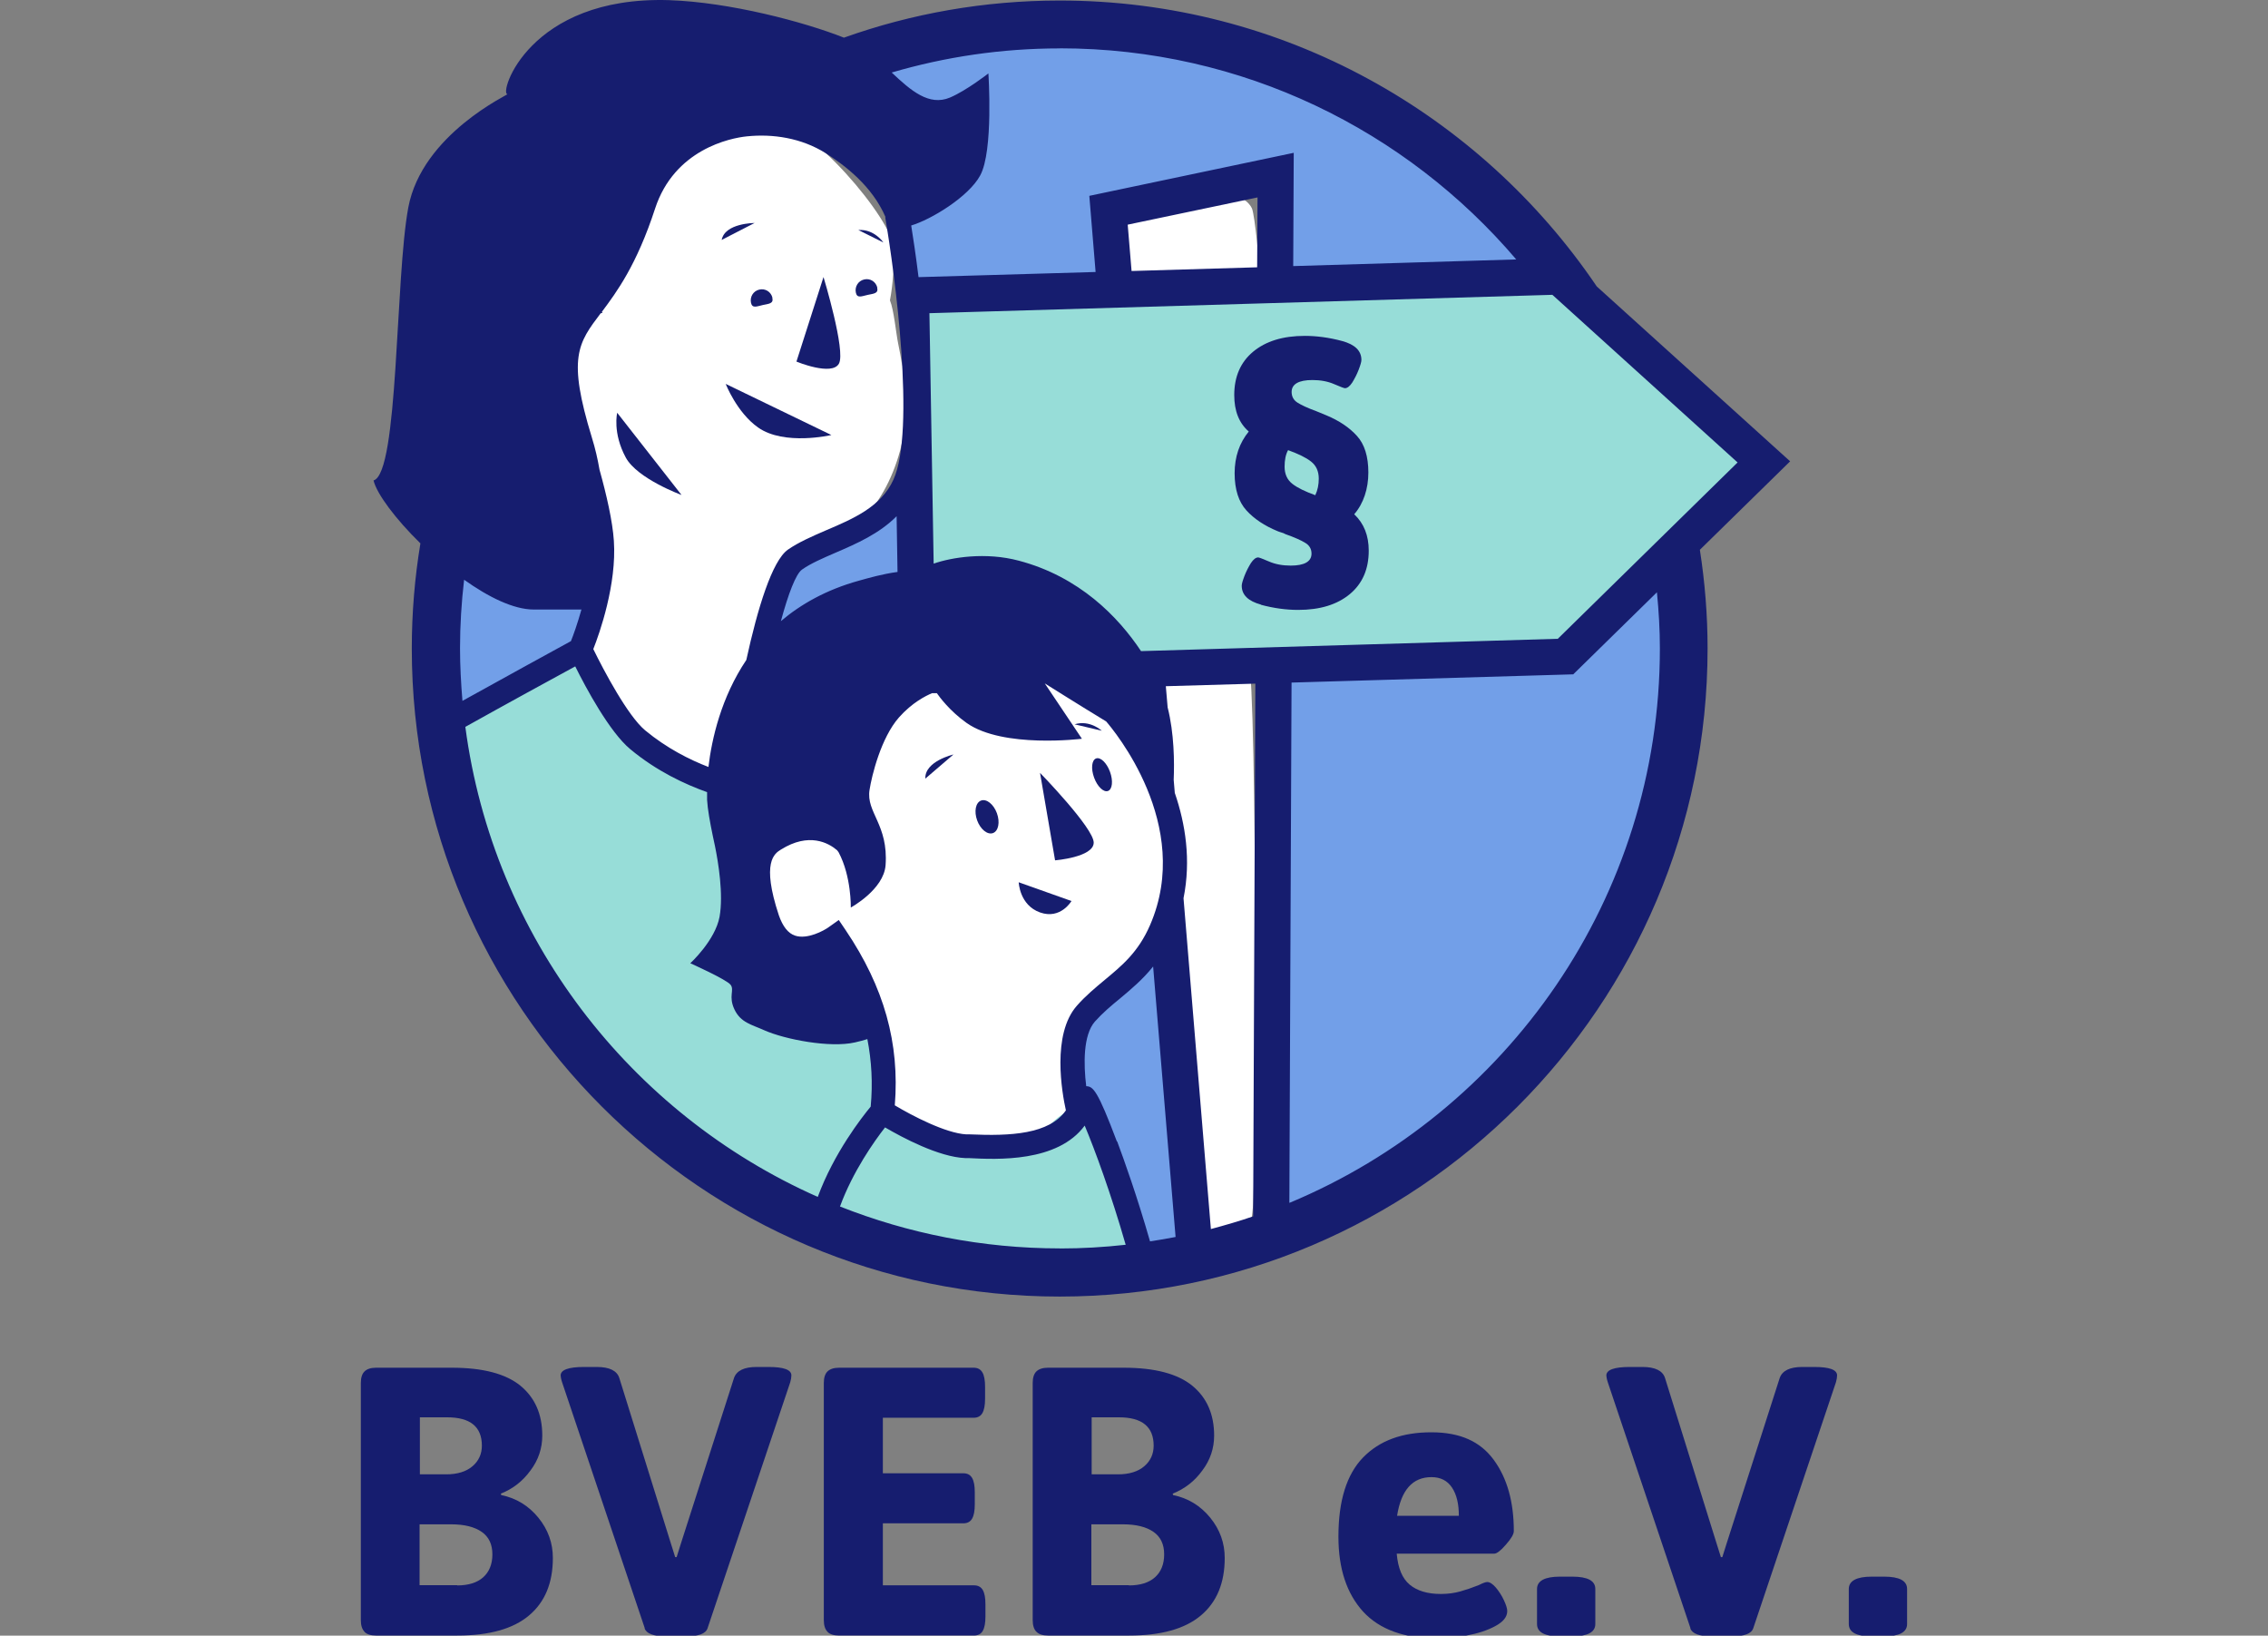 <?xml version="1.0" encoding="UTF-8"?>
<svg xmlns="http://www.w3.org/2000/svg" id="Ebene_2" data-name="Ebene 2" viewBox="0 0 300 216.31">
  <rect x="0" y="0" width="300" height="216.31" fill="#808080" stroke="none"/>
  <defs>
    <style>
      .cls-1 {
        fill: #161d6f;
      }

      .cls-1, .cls-2, .cls-3, .cls-4 {
        stroke-width: 0px;
      }

      .cls-2 {
        fill: #729fe8;
      }

      .cls-3 {
        fill: #97ddd8;
      }

      .cls-4 {
        fill: #fff;
      }
    </style>
  </defs>
  <g id="Ebene_1-2" data-name="Ebene 1-2">
    <g>
      <g>
        <path class="cls-4" d="M184.19,15.58c4.16,2.72,8.05,5.79,11.65,9.19-3.6-3.4-7.49-6.47-11.65-9.19Z"></path>
        <path class="cls-4" d="M113.45,6.39c.66-.22,1.29-.41,1.95-.63-.66.19-1.29.41-1.95.63Z"></path>
        <path class="cls-4" d="M61.65,56.97c.34-.97.73-1.95,1.09-2.89-.39.95-.75,1.92-1.09,2.89Z"></path>
        <path class="cls-4" d="M179.94,12.98c1.24.71,2.46,1.43,3.65,2.21-1.19-.78-2.41-1.51-3.65-2.21Z"></path>
        <path class="cls-4" d="M170.6,8.41c3.02,1.24,5.93,2.65,8.75,4.23-2.82-1.58-5.74-2.99-8.75-4.23Z"></path>
        <path class="cls-4" d="M57.05,89.61c-.02-.41-.05-.83-.07-1.24,0,.41.05.83.07,1.24Z"></path>
        <path class="cls-4" d="M221.55,88.49c0,.41-.05.83-.07,1.24.02-.41.05-.83.07-1.24Z"></path>
        <path class="cls-4" d="M57.13,78.69c.07-1.02.15-2.02.27-3.02-.1,1-.19,2.02-.27,3.02Z"></path>
        <path class="cls-4" d="M63.18,52.99c.54-1.26,1.07-2.5,1.65-3.75-.58,1.24-1.14,2.48-1.65,3.75Z"></path>
        <path class="cls-4" d="M104.82,9.8c1.53-.71,3.11-1.39,4.69-1.99-1.61.61-3.16,1.29-4.69,1.99Z"></path>
        <path class="cls-4" d="M221.47,79.52c.02.49.05.95.07,1.43,0-.49-.05-.95-.07-1.43Z"></path>
        <path class="cls-4" d="M69.5,40.8c.61-.97,1.26-1.97,1.92-2.92-.66.95-1.29,1.92-1.92,2.92Z"></path>
        <path class="cls-4" d="M221.28,92.36c-.05.46-.1.92-.15,1.36.05-.46.1-.92.15-1.36Z"></path>
        <path class="cls-4" d="M110.12,7.56c.68-.27,1.39-.51,2.09-.75-.71.24-1.39.49-2.09.75Z"></path>
        <path class="cls-4" d="M196.04,24.95c4.86,4.64,9.19,9.87,12.82,15.59-3.62-5.71-7.93-10.94-12.82-15.59Z"></path>
        <path class="cls-4" d="M59.19,65.27c.22-.88.44-1.75.68-2.6-.24.88-.46,1.73-.68,2.6Z"></path>
        <path class="cls-4" d="M145.7,2.5c1.17.1,2.33.19,3.5.34-1.17-.15-2.33-.24-3.5-.34Z"></path>
        <path class="cls-4" d="M121.91,4.08c.51-.1,1-.22,1.51-.32-.51.1-1.02.19-1.51.32Z"></path>
        <path class="cls-4" d="M125.85,3.35c.36-.07.75-.12,1.12-.19-.36.05-.75.12-1.12.19Z"></path>
        <path class="cls-4" d="M60.31,61.06c.27-.9.56-1.8.85-2.68-.29.88-.58,1.78-.85,2.68Z"></path>
        <path class="cls-4" d="M134.36,2.4c.36,0,.73-.05,1.12-.07-.36,0-.75.05-1.12.07Z"></path>
        <path class="cls-4" d="M130.5,2.69c.36-.05.71-.07,1.07-.1-.36.02-.71.07-1.07.1Z"></path>
        <path class="cls-4" d="M139.28,2.23c1.65,0,3.31.07,4.96.17-1.63-.1-3.28-.17-4.96-.17Z"></path>
        <path class="cls-4" d="M161.09,5.17c1.29.34,2.55.73,3.79,1.14-1.24-.41-2.5-.78-3.79-1.14Z"></path>
        <path class="cls-4" d="M58.27,69.57c.17-.88.34-1.75.54-2.63-.19.88-.36,1.75-.54,2.63Z"></path>
        <path class="cls-4" d="M117.61,5.13c.75-.19,1.48-.39,2.24-.58-.75.17-1.51.36-2.24.58Z"></path>
        <path class="cls-4" d="M57.59,74c.12-.92.24-1.82.39-2.72-.15.9-.27,1.82-.39,2.72Z"></path>
        <path class="cls-4" d="M150.73,3.06c1.29.17,2.55.39,3.82.63-1.26-.24-2.53-.44-3.82-.63Z"></path>
        <path class="cls-4" d="M155.52,3.84c1.58.32,3.16.68,4.72,1.09-1.56-.41-3.14-.78-4.72-1.09Z"></path>
        <path class="cls-4" d="M166.1,6.73c1.19.41,2.41.85,3.57,1.34-1.17-.46-2.36-.9-3.57-1.34Z"></path>
        <path class="cls-4" d="M210.46,126.04c-.36.63-.75,1.29-1.14,1.92.39-.63.75-1.26,1.14-1.92Z"></path>
        <path class="cls-4" d="M203.65,135.99c-.58.73-1.19,1.46-1.8,2.16.61-.71,1.22-1.43,1.8-2.16Z"></path>
        <path class="cls-4" d="M213.74,119.84c-.27.58-.56,1.17-.85,1.73.29-.58.58-1.14.85-1.73Z"></path>
        <path class="cls-4" d="M208.88,128.64c-1.51,2.38-3.14,4.69-4.89,6.91,1.75-2.21,3.38-4.52,4.89-6.91Z"></path>
        <path class="cls-4" d="M212.16,123c-.32.61-.66,1.22-1,1.82.34-.61.66-1.22,1-1.82Z"></path>
        <path class="cls-4" d="M80.28,27.13c.83-.85,1.68-1.68,2.53-2.48-.85.8-1.7,1.63-2.53,2.48Z"></path>
        <path class="cls-4" d="M77.41,30.25c.73-.83,1.46-1.63,2.21-2.43-.75.8-1.51,1.61-2.21,2.43Z"></path>
        <path class="cls-4" d="M115,78.28c-5.01,1.48-10.34,3.21-14.86,6.03,1.12-1.48,2.02-3.33,2.48-5.62.44-2.12,2.36-3.06,2.75-5.28,6.4-1.31,11.48-5.79,13.69-13.81.17-.66.32-1.34.44-1.99.39,1.99.97,3.92,1.53,5.86.34,1.14.75,2.33.85,3.53.1,1.17-.15,2.36-.27,3.5-.07.66.12,1.31.49,1.92-.36,1.29-.07,2.75.71,3.79-2.63.56-5.23,1.31-7.78,2.07h-.02ZM201.61,138.44c-9.63,11.11-22.18,19.65-36.45,24.37.05-.15.12-.27.15-.44.22-.88.34-1.75.41-2.63.44-3.62.58-68.24-.56-72.59,7.59-.24,40.83-2.14,43.75-4.28,3.19-2.33,6.18-4.91,9.1-7.54.95-.85,13.74-13.98,13.86-12.43-1.17-13.5-16.12-11.53-23.01-22.4-.61-.51-1.24-1.02-1.87-1.46-4.23-3.02-8.83-.71-13.4-.17-5.23.61-10.51.9-15.76,1.02-4.18.1-8.37.05-12.55,0,.83-.73,1.39-1.78,1.39-2.97,0-1.34-.68-8.49-1.07-9.36-.34-.8-1.53-1.63-2.38-1.82-1.07-.24-12.52,1.56-13.47,1.61-2.16.1-3.45,10.77-2.63,11.5.22.19.44.36.68.51-.34,0-.71-.02-1.05-.02-5.45-.17-10.89-.44-16.34-.27-3.75.1-7.95-.56-9.97,3.45-.92,1.82-1,3.92-1.09,5.91-.15-1-.34-1.99-.54-2.97-.29-1.39-.56-4.43-1.09-5.74.41-2.19.54-4.47.51-6.83-.07-3.75-11.31-17.05-16.56-17.19-2.33-.63-4.79-.75-7.08-.27-2.8,1.82-5.5,3.79-8.05,5.91-.63,1.17-1.17,2.5-1.48,4.06-.27,1.22-.46,2.46-.66,3.67-2.99,1.56-5.59,4.33-7.22,8.58-.9,2.33-1.39,4.74-1.63,7.17-1.58,5.81-3.11,11.31-.1,17.73.1.24.24.44.34.66,0,2.65-.17,5.28-.73,7.88-.97,4.72.19,8.71,2.55,11.72-1.29,1.65-1.9,3.55-1.95,5.47-3.04.54-11.26,4.16-12.11,4.43-2.38.78-4.38,2.26-5.74,4.21,5.96,39.64,40.15,70.06,81.47,70.06,3.19,0,6.35-.19,9.44-.56,1.36-2.68-5.54-32.3-2.41-36.62h.1c1.36-.32,2.7-1.09,3.65-2.12,1.02-1.12,1.61-2.31,2.16-3.7.61-1.56.9-3.19,1.48-4.77,0,0,0-.02.02-.05.17.44.41.83.71,1.14-.07.17-.12.36-.15.56-.05.36-.07.71-.1,1.07h-.02v.17c-.66,6.52,3.28,28.19,3.31,28.99.1,2.46.58,4.99.39,7.47-.07.56-.15,1.14-.24,1.7-.39,1.9.49,3.4,1.75,4.23-3.48.88-7.03,1.53-10.65,1.95,21.06-2.41,39.71-12.77,52.87-27.99l.02-.02Z"></path>
        <path class="cls-4" d="M57,80.1c-.07,1.48-.12,2.99-.12,4.5v.02-.02c0-1.51.05-3.02.12-4.5Z"></path>
        <path class="cls-4" d="M72.03,37.03c.63-.88,1.26-1.75,1.92-2.6-.66.85-1.29,1.73-1.92,2.6Z"></path>
        <path class="cls-4" d="M74.64,33.56c.66-.83,1.34-1.65,2.04-2.48-.71.8-1.36,1.63-2.04,2.48Z"></path>
        <path class="cls-4" d="M57.37,93.5c-.05-.44-.1-.9-.12-1.34.05.44.07.9.12,1.34Z"></path>
        <path class="cls-4" d="M94.55,15.44c2.36-1.53,4.79-2.94,7.32-4.21-2.5,1.29-4.96,2.7-7.32,4.21Z"></path>
        <path class="cls-4" d="M64.91,49.12c1.26-2.63,2.65-5.18,4.18-7.66-1.53,2.48-2.92,5.01-4.18,7.66Z"></path>
        <path class="cls-4" d="M220.04,100.87c-.05.19-.07.36-.12.56.05-.19.07-.36.12-.56Z"></path>
        <path class="cls-4" d="M219.14,104.81c-.12.46-.24.9-.36,1.34.12-.44.24-.9.36-1.34Z"></path>
        <path class="cls-4" d="M102.16,11.06c.8-.41,1.61-.8,2.43-1.19-.83.39-1.63.78-2.43,1.19Z"></path>
        <path class="cls-4" d="M220.82,96.3c-.05.41-.12.83-.17,1.24.07-.41.12-.83.17-1.24Z"></path>
        <path class="cls-4" d="M83.32,24.17c1.05-.95,2.09-1.9,3.16-2.8-1.09.9-2.14,1.85-3.16,2.8Z"></path>
        <path class="cls-4" d="M218.14,108.38c-.15.51-.32,1-.46,1.48.17-.49.32-1,.46-1.48Z"></path>
        <path class="cls-4" d="M215.61,115.58c-.32.78-.63,1.53-.97,2.29.34-.75.66-1.53.97-2.29Z"></path>
        <path class="cls-4" d="M217,111.91c-.17.49-.34,1-.54,1.48.19-.49.36-1,.54-1.48Z"></path>
        <path class="cls-4" d="M73.95,34.43c.22-.29.46-.58.68-.88-.22.29-.46.58-.68.88Z"></path>
        <path class="cls-4" d="M61.16,58.38c.17-.46.32-.95.49-1.41-.17.46-.32.95-.49,1.41Z"></path>
        <path class="cls-4" d="M71.43,37.88c.19-.29.41-.56.61-.85-.19.29-.41.56-.61.85Z"></path>
        <path class="cls-4" d="M82.81,24.65c.17-.17.34-.32.51-.49-.17.17-.34.32-.51.49Z"></path>
        <path class="cls-4" d="M62.74,54.08c.15-.36.27-.73.44-1.09-.15.36-.29.73-.44,1.09Z"></path>
        <path class="cls-4" d="M76.68,31.07c.24-.27.46-.56.71-.83-.24.27-.49.56-.71.83Z"></path>
        <path class="cls-4" d="M69.09,41.46c.15-.22.29-.44.41-.66-.15.22-.29.44-.41.66Z"></path>
        <path class="cls-4" d="M79.62,27.82c.22-.24.44-.46.68-.71-.22.24-.44.46-.68.71Z"></path>
        <path class="cls-4" d="M64.86,49.24s.05-.1.07-.15c0,.05-.05.1-.07.15Z"></path>
        <path class="cls-4" d="M57.25,92.16c-.07-.85-.15-1.7-.19-2.55.05.85.12,1.7.19,2.55Z"></path>
        <path class="cls-4" d="M56.98,88.39c-.05-1.24-.1-2.48-.1-3.75,0,1.24.05,2.5.1,3.75Z"></path>
        <path class="cls-4" d="M57,80.1c.02-.49.07-.95.1-1.43-.02.49-.07.95-.1,1.43Z"></path>
        <path class="cls-4" d="M57.81,96.93h0c-.17-1.14-.32-2.29-.44-3.43.12,1.14.27,2.29.44,3.43Z"></path>
        <path class="cls-4" d="M57.37,75.65c.05-.56.15-1.12.22-1.65-.07.56-.15,1.09-.22,1.65Z"></path>
        <path class="cls-4" d="M59.87,62.64c.15-.54.29-1.05.44-1.58-.15.54-.29,1.05-.44,1.58Z"></path>
        <path class="cls-4" d="M58.8,66.95c.12-.56.24-1.12.39-1.68-.15.56-.27,1.12-.39,1.68Z"></path>
        <path class="cls-4" d="M57.98,71.27c.1-.58.19-1.14.32-1.7-.1.56-.22,1.14-.32,1.7Z"></path>
        <path class="cls-4" d="M209.31,127.94c-.15.22-.29.46-.44.68.15-.22.29-.46.44-.68Z"></path>
        <path class="cls-4" d="M211.16,124.82c-.22.41-.46.8-.71,1.22.24-.41.46-.8.71-1.22Z"></path>
        <path class="cls-4" d="M212.89,121.59c-.24.49-.49.95-.73,1.43.24-.46.49-.95.73-1.43Z"></path>
        <path class="cls-4" d="M203.99,135.55c-.12.15-.24.29-.34.44.12-.15.24-.29.34-.44Z"></path>
        <path class="cls-4" d="M221.64,84.65c0,1.29-.05,2.55-.1,3.84.05-1.26.1-2.55.1-3.84Z"></path>
        <path class="cls-4" d="M201.85,138.15s-.17.19-.24.29c.07-.1.17-.19.24-.29Z"></path>
        <path class="cls-4" d="M221.55,80.95c.05,1.19.1,2.41.1,3.62,0-1.22-.05-2.43-.1-3.62Z"></path>
        <path class="cls-4" d="M221.33,77.48c.05.68.12,1.36.15,2.07-.05-.68-.1-1.39-.15-2.07Z"></path>
        <path class="cls-4" d="M221.13,93.74c-.1.85-.19,1.7-.32,2.55.12-.85.24-1.7.32-2.55Z"></path>
        <path class="cls-4" d="M219.92,101.43c-.24,1.14-.51,2.26-.78,3.38.29-1.12.54-2.24.78-3.38Z"></path>
        <path class="cls-4" d="M220.62,97.54c-.17,1.12-.36,2.21-.58,3.33.22-1.09.41-2.21.58-3.33Z"></path>
        <path class="cls-4" d="M221.47,89.73c-.05.88-.12,1.75-.19,2.63.07-.88.15-1.75.19-2.63Z"></path>
        <path class="cls-4" d="M216.46,113.42c-.27.73-.56,1.46-.85,2.19.29-.73.58-1.46.85-2.19Z"></path>
        <path class="cls-4" d="M214.64,117.89c-.29.66-.58,1.31-.88,1.97.32-.66.61-1.31.88-1.97Z"></path>
        <path class="cls-4" d="M217.68,109.89c-.22.68-.46,1.36-.68,2.04.24-.68.46-1.36.68-2.04Z"></path>
        <path class="cls-4" d="M218.77,106.17c-.19.75-.41,1.48-.63,2.21.22-.73.44-1.48.63-2.21Z"></path>
        <path class="cls-4" d="M119.84,4.57c.68-.17,1.36-.32,2.07-.49-.68.15-1.39.32-2.07.49Z"></path>
        <path class="cls-4" d="M169.67,8.04c.32.12.61.24.92.36-.32-.12-.61-.24-.92-.36Z"></path>
        <path class="cls-4" d="M160.24,4.93c.29.07.56.17.85.24-.29-.07-.56-.17-.85-.24Z"></path>
        <path class="cls-4" d="M164.88,6.32c.41.12.8.27,1.22.41-.41-.15-.8-.27-1.22-.41Z"></path>
        <path class="cls-4" d="M154.55,3.67c.32.05.66.1.97.17-.32-.07-.63-.12-.97-.17Z"></path>
        <path class="cls-4" d="M149.2,2.86c.51.07,1.02.12,1.56.19-.51-.07-1.02-.15-1.56-.19Z"></path>
        <path class="cls-4" d="M179.35,12.64c.19.12.39.22.58.34-.19-.12-.39-.22-.58-.34Z"></path>
        <path class="cls-4" d="M195.84,24.75s.12.12.19.19c-.07-.07-.12-.12-.19-.19Z"></path>
        <path class="cls-4" d="M183.61,15.19c.19.12.39.24.58.36-.19-.12-.39-.24-.58-.36Z"></path>
        <path class="cls-4" d="M144.21,2.4c.49.02,1,.07,1.48.12-.49-.05-.97-.07-1.48-.12Z"></path>
        <path class="cls-4" d="M135.48,2.33c1.26-.05,2.5-.1,3.79-.1-1.26,0-2.53.05-3.79.1Z"></path>
        <path class="cls-4" d="M112.21,6.8c.41-.15.85-.29,1.26-.44-.41.15-.85.29-1.26.44Z"></path>
        <path class="cls-4" d="M104.6,9.89s.15-.07.22-.1c-.07.02-.15.07-.22.1Z"></path>
        <path class="cls-4" d="M101.87,11.23s.19-.1.32-.15c-.1.05-.19.1-.32.15Z"></path>
        <path class="cls-4" d="M109.53,7.8l.58-.22-.58.22Z"></path>
        <path class="cls-4" d="M126.97,3.16c1.17-.17,2.33-.32,3.53-.44-1.19.12-2.36.27-3.53.44Z"></path>
        <path class="cls-4" d="M115.39,5.76c.73-.22,1.46-.41,2.19-.63-.73.19-1.46.41-2.19.63Z"></path>
        <path class="cls-4" d="M131.57,2.6c.92-.1,1.87-.15,2.8-.22-.95.05-1.87.12-2.8.22Z"></path>
        <path class="cls-4" d="M123.42,3.76c.8-.15,1.63-.29,2.43-.44-.83.15-1.63.27-2.43.44Z"></path>
      </g>
      <path class="cls-3" d="M143.09,146.37s-2.04,0-4.45,2.65-3.55,1.87-12.09,1.78c-8.54-.1-10.6-4.11-10.92-12.48-.1-2.26-1.09-5.79-2.5-9.73-4.77-.68-13.55-6.49-13.76-8.2,0-.05,2.29-4.86,2.29-5.37,0-.05,1.24-6.83,1.26-6.86.22-.54-.44-4.01-.44-4.01,0,0-14.23-2.94-18.12-5.64-3.89-2.7-7.37-11.6-7.37-11.6l-18.65,10.29s2.19,3.36,6.69,16.78c4.5,13.42,18.97,29.4,18.97,29.4,0,0,22.5,19.75,31.25,20.43,8.75.68,35.36,3.23,35.36,3.23l-7.47-20.7-.05.02Z"></path>
      <polygon class="cls-3" points="206.91 85.38 121.18 87.91 120.33 37.64 206.06 35.11 233.17 59.63 206.91 85.38"></polygon>
      <path class="cls-2" d="M78.79,82.41c-2.33-3.02-3.33-34.19-3.33-36.82-.12-.22,7.13-15.35,10.12-16.9.17-1.22,1.48-6.57,2.14-7.73-18.09,15.1-29.62,37.84-29.62,63.25,0,4.18.32,8.29.92,12.33,1.34-1.95,18.48-12.45,19.77-14.13Z"></path>
      <path class="cls-2" d="M123.61,77.79c-.78-1.05-2.89-16.63-3.28-18.6-.12.68-.24,1.34-.44,1.99-2.21,8.03-8.78,11.26-15.18,12.57-.39,2.21-2.63,10.63-3.75,12.14,4.52-2.82,20.01-7.54,22.64-8.07v-.02Z"></path>
      <path class="cls-2" d="M210.09,82.48c-2.92,2.14-5.67,4.23-9.48,3.02-.44-.15-26.68,1.02-34.27,1.26,1.14,4.35.34,74.34.15,75.22-.05.15-.1.29-.15.44,32.83-10.85,56.52-41.73,56.52-78.19,0-4.01-.29-7.98-.85-11.84-.92.85-8.71,7.78-11.89,10.12l-.02-.02Z"></path>
      <path class="cls-2" d="M140.47,1.82c-16.49,0-31.83,4.86-44.72,13.21,2.29-.46,4.74-.36,7.08.27,20.74,1.02,16.88,28.36,17.17,29.74.19.97.39,1.97.54,2.97.07-2.02.17-4.09,1.09-5.91,2.02-4.01,6.23-3.33,9.97-3.45,5.45-.15,10.89.1,16.34.27.34,0,.71.02,1.05.02-.24-.15-.46-.32-.68-.51-.8-.73-1.34-5.96-1.34-7.54,0-2.24,19.16-6.4,20.23-6.15.83.19.12,13.98-.73,14.71,4.18.07,37.48-3.82,41.71-.8.63.46,1.26.95,1.87,1.46C195.45,17.12,169.75,1.82,140.47,1.82Z"></path>
      <path class="cls-2" d="M160.58,164.1c-1.26-.83-2.14-2.31-1.75-4.23.12-.56-4.11-31.61-3.45-38.16v-.17h.02c.05-.34-.27-2.33-.44-2.77,0,0,0,.02-.02.05-.58,1.56-.88,3.21-1.48,4.77-.56,1.41-1.14,2.58-2.16,3.7-.95,1.02-8.8,3.57-9.05,15.25-.02,1.41.71,2.43.27,3.45.51.27,3.19,3.89,4.04,5.98.66,1.61,4.74,11.38,3.38,14.06,3.62-.41,7.2-1.07,10.68-1.95l-.02.02Z"></path>
      <g>
        <path class="cls-1" d="M166.8,79.96c-1.7-.46-2.55-1.29-2.55-2.5,0-.24.12-.66.36-1.29.24-.63.54-1.19.85-1.7.34-.51.66-.75.97-.75.1,0,.58.17,1.43.54s1.82.54,2.87.54c1.82,0,2.75-.54,2.75-1.58,0-.61-.27-1.09-.8-1.41-.54-.34-1.41-.73-2.65-1.17-.17-.1-.34-.17-.54-.22s-.34-.12-.49-.17c-1.73-.71-3.11-1.63-4.13-2.75-1.02-1.12-1.56-2.75-1.56-4.91s.63-4.01,1.87-5.52c-1.29-1.12-1.92-2.72-1.92-4.82,0-2.43.83-4.35,2.5-5.74,1.68-1.39,3.94-2.09,6.83-2.09,1.58,0,3.23.22,4.94.68,1.7.46,2.55,1.29,2.55,2.5,0,.24-.12.66-.36,1.29-.24.63-.54,1.19-.85,1.7-.34.51-.66.75-.97.75-.1,0-.58-.17-1.43-.54s-1.82-.54-2.87-.54c-1.82,0-2.75.54-2.75,1.58,0,.61.27,1.09.78,1.41.54.34,1.34.71,2.46,1.12l1.36.56c1.7.71,3.04,1.61,4.04,2.72,1,1.09,1.51,2.72,1.51,4.84s-.63,4.09-1.87,5.52c1.29,1.22,1.92,2.82,1.92,4.82,0,2.43-.83,4.35-2.5,5.74-1.68,1.39-3.94,2.09-6.83,2.09-1.58,0-3.23-.22-4.94-.68l.02-.02ZM174.44,63.3c0-.97-.34-1.73-1.02-2.26-.68-.54-1.7-1.02-3.04-1.51-.32.58-.46,1.31-.46,2.19,0,.97.34,1.73,1.02,2.26.68.54,1.7,1.02,3.04,1.51.32-.68.46-1.41.46-2.19Z"></path>
        <g>
          <path class="cls-1" d="M48.22,215.8c-.32-.32-.49-.83-.49-1.53v-31.37c0-.71.17-1.22.49-1.53.32-.32.83-.49,1.53-.49h10.02c4.11,0,7.13.8,9.07,2.38,1.92,1.58,2.89,3.77,2.89,6.59,0,1.68-.51,3.23-1.56,4.62-1.02,1.41-2.33,2.43-3.92,3.06l.05.19c1.99.41,3.62,1.41,4.91,2.99s1.92,3.36,1.92,5.33c0,3.31-1.05,5.84-3.16,7.61-2.12,1.78-5.28,2.65-9.48,2.65h-10.75c-.71,0-1.22-.17-1.53-.49v-.02ZM59.02,194.98c1.48,0,2.65-.36,3.48-1.07.83-.71,1.24-1.63,1.24-2.72,0-2.5-1.53-3.75-4.6-3.75h-3.6v7.54h3.5-.02ZM60.48,209.67c1.48,0,2.63-.36,3.43-1.07.8-.71,1.22-1.73,1.22-3.04s-.46-2.31-1.41-2.97c-.95-.66-2.29-1-4.06-1h-4.16v8.05h4.96l.02.02Z"></path>
          <path class="cls-1" d="M85.29,215.34l-10.94-32.54c-.15-.46-.19-.78-.19-.9,0-.73,1.02-1.12,3.09-1.12h1.68c1.68,0,2.68.49,2.99,1.46l6.83,21.91.56,1.78h.19l.56-1.78,7.03-21.91c.34-.97,1.34-1.46,2.99-1.46h1.56c2.02,0,3.04.36,3.04,1.12,0,.24-.05.54-.15.9l-10.94,32.54c-.24.71-1.19,1.07-2.85,1.07h-2.63c-1.65,0-2.6-.36-2.85-1.07h.02Z"></path>
          <path class="cls-1" d="M109.46,215.8c-.32-.32-.49-.83-.49-1.53v-31.37c0-.71.17-1.22.49-1.53s.83-.49,1.53-.49h17.78c.54,0,.92.19,1.17.61s.36,1.05.36,1.92v1.56c0,.88-.12,1.51-.36,1.92s-.63.61-1.17.61h-11.99v7.34h10.63c.54,0,.92.19,1.17.61s.36,1.05.36,1.92v1.56c0,.88-.12,1.51-.36,1.92-.24.41-.63.61-1.17.61h-10.63v8.2h12.04c.54,0,.92.19,1.17.61s.36,1.05.36,1.92v1.58c0,.88-.12,1.51-.36,1.92-.24.41-.63.61-1.17.61h-17.83c-.71,0-1.22-.17-1.53-.49h0Z"></path>
          <path class="cls-1" d="M137.09,215.8c-.32-.32-.49-.83-.49-1.53v-31.37c0-.71.17-1.22.49-1.53s.83-.49,1.53-.49h10.02c4.11,0,7.13.8,9.07,2.38,1.92,1.58,2.89,3.77,2.89,6.59,0,1.68-.51,3.23-1.56,4.62-1.02,1.41-2.33,2.43-3.92,3.06l.05.19c1.99.41,3.62,1.41,4.91,2.99,1.29,1.58,1.92,3.36,1.92,5.33,0,3.31-1.05,5.84-3.16,7.61-2.12,1.78-5.28,2.65-9.48,2.65h-10.72c-.71,0-1.22-.17-1.53-.49l-.02-.02ZM147.88,194.98c1.48,0,2.65-.36,3.48-1.07s1.24-1.63,1.24-2.72c0-2.5-1.53-3.75-4.6-3.75h-3.6v7.54h3.5-.02ZM149.34,209.67c1.48,0,2.63-.36,3.43-1.07s1.22-1.73,1.22-3.04-.46-2.31-1.41-2.97c-.95-.66-2.29-1-4.06-1h-4.16v8.05h4.96l.02.02Z"></path>
          <path class="cls-1" d="M180.3,213.13c-2.16-2.38-3.26-5.67-3.26-9.9,0-4.77,1.09-8.24,3.26-10.48,2.19-2.24,5.18-3.33,9.02-3.33s6.49,1.22,8.27,3.65c1.78,2.43,2.65,5.57,2.65,9.41,0,.41-.34,1-1.05,1.8-.68.8-1.22,1.19-1.53,1.19h-12.91c.17,1.92.73,3.28,1.73,4.11.97.8,2.33,1.22,4.11,1.22.95,0,1.8-.12,2.58-.34s1.58-.49,2.43-.83c.54-.27.9-.41,1.12-.41.34,0,.71.24,1.14.73.41.49.78,1.05,1.07,1.68s.44,1.09.44,1.43c0,.78-.54,1.43-1.58,1.99s-2.29.97-3.75,1.24c-1.46.27-2.72.41-3.79.41-4.45,0-7.76-1.19-9.95-3.57ZM192.97,200.46c0-1.56-.29-2.8-.9-3.72s-1.51-1.39-2.72-1.39c-2.5,0-4.01,1.7-4.55,5.11h8.2-.02Z"></path>
          <path class="cls-1" d="M203.31,214.78v-4.64c0-1.07,1.02-1.63,3.04-1.63h1.63c2.02,0,3.04.54,3.04,1.63v4.64c0,1.07-1.02,1.63-3.04,1.63h-1.63c-2.02,0-3.04-.54-3.04-1.63Z"></path>
          <path class="cls-1" d="M223.61,215.34l-10.94-32.54c-.15-.46-.19-.78-.19-.9,0-.73,1.02-1.12,3.09-1.12h1.68c1.68,0,2.68.49,2.99,1.46l6.83,21.91.56,1.78h.19l.56-1.78,7.03-21.91c.34-.97,1.34-1.46,2.99-1.46h1.56c2.02,0,3.04.36,3.04,1.12,0,.24-.05.54-.15.9l-10.94,32.54c-.24.71-1.19,1.07-2.85,1.07h-2.63c-1.65,0-2.6-.36-2.85-1.07h.02Z"></path>
          <path class="cls-1" d="M244.55,214.78v-4.64c0-1.07,1.02-1.63,3.04-1.63h1.63c2.02,0,3.04.54,3.04,1.63v4.64c0,1.07-1.02,1.63-3.04,1.63h-1.63c-2.02,0-3.04-.54-3.04-1.63Z"></path>
        </g>
        <path class="cls-1" d="M109.97,57.53s-6.23,1.46-9.7-1c-2.8-1.97-4.28-5.76-4.28-5.76"></path>
        <path class="cls-1" d="M108.93,36.64s2.97,9.78,2.04,11.45c-.92,1.68-5.62-.27-5.62-.27"></path>
        <path class="cls-1" d="M99.81,29.49s-3.92,0-4.35,2.24"></path>
        <path class="cls-1" d="M116.85,32.07s-1.19-1.8-3.31-1.65"></path>
        <path class="cls-1" d="M116.03,38.05c.19.78-.49.78-1.26.95-.78.17-1.39.49-1.56-.29s.29-1.56,1.09-1.75,1.56.29,1.75,1.09h-.02Z"></path>
        <path class="cls-1" d="M102.16,39.39c.19.78-.49.78-1.26.95s-1.39.49-1.56-.29.29-1.56,1.09-1.75,1.56.29,1.75,1.09h-.02Z"></path>
        <path class="cls-1" d="M90.15,65.46s-5.84-2.14-7.37-4.94c-1.78-3.28-1.14-5.93-1.14-5.93"></path>
        <path class="cls-1" d="M137.57,102.21s7.13,7.32,7.1,9.24-5.11,2.33-5.11,2.33"></path>
        <path class="cls-1" d="M126.12,99.78s-3.82.88-3.72,3.19"></path>
        <path class="cls-1" d="M145.74,96.64s-1.58-1.48-3.6-.85"></path>
        <ellipse class="cls-1" cx="130.56" cy="108.02" rx="1.39" ry="2.29" transform="translate(-29.17 51.45) rotate(-20.1)"></ellipse>
        <ellipse class="cls-1" cx="145.77" cy="102.46" rx="1.12" ry="2.29" transform="translate(-26.33 56.33) rotate(-20.1)"></ellipse>
        <path class="cls-1" d="M134.75,116.68s.1,3.02,2.82,3.99c2.72.97,4.16-1.51,4.16-1.51"></path>
        <path class="cls-1" d="M236.79,61.01l-25.58-23.13C195.79,15.1,169.7.07,140.18.07c-10.02,0-19.63,1.73-28.55,4.91C106.35,2.89,96.52.29,88.5.02c-18.6-.58-22.52,12.43-21.38,12.43.29,0-11.28,5.25-13.11,14.98-1.75,9.39-1.26,35.14-4.6,36.11.44,1.8,2.92,5.11,6.2,8.32-.75,4.52-1.14,9.17-1.14,13.91,0,47.25,38.45,85.7,85.7,85.7s85.7-38.45,85.7-85.7c0-4.45-.36-8.8-1.02-13.06,0,0,11.94-11.7,11.94-11.7ZM205.33,38.98l24.51,22.18-23.78,23.32-55.13,1.63c-3.02-4.55-8.17-9.85-16.17-11.96-4.38-1.17-8.88-.44-11.26.39l-.56-33.12,82.42-2.43h-.02ZM140.98,146.86c-2.19,3.14-7.32,3.4-12.67,3.16h-.49c-2.75-.15-7.22-2.5-9.46-3.84.66-8.22-1.41-15.61-6.49-23.15l-.92-1.36-1.34.95c-.63.46-2.82,1.65-4.43,1.12-.92-.29-1.65-1.22-2.16-2.7-2.33-7.03-.58-8.15.27-8.68,3.72-2.33,6.3-.88,7.42.07.07.1.17.19.22.29,1.7,3.19,1.61,7.3,1.61,7.3,0,0,4.35-2.36,4.6-5.59.39-5.4-2.6-6.98-2.12-9.97.29-1.87,1.51-6.88,3.89-9.58,1.75-1.97,3.53-2.85,4.38-3.21h.63c.36.51,1.68,2.33,3.94,3.94,4.82,3.4,15.25,2.09,15.25,2.09l-4.91-7.32s4.64,2.92,8.12,5.03c.92,1.07,11.55,13.67,5.81,26.92-1.56,3.6-3.72,5.37-6.01,7.27-1.22,1.02-2.5,2.07-3.67,3.4-3.36,3.79-1.97,11.55-1.46,13.84v.02ZM103.28,82.19c1-3.7,1.99-6.27,2.8-6.86,1.17-.83,2.77-1.51,4.45-2.24,2.77-1.19,5.76-2.5,8.07-4.82l.12,7.37c-2.02.27-3.75.78-5.16,1.17-4.28,1.19-7.66,3.11-10.31,5.37h.02ZM155.4,104.91l-.15-1.78c.1-2.31.07-6.15-.8-9.58l-.24-2.8,11.84-.34-.29,70.45c-1.82.63-3.7,1.17-5.59,1.68l-3.62-43.75c1.02-5.08.24-9.85-1.14-13.89ZM149.17,29.71l17.17-3.6-.05,9.24-16.61.49-.51-6.1v-.02ZM140.2,6.39c24.15,0,45.82,10.85,60.36,27.92l-29.5.88.07-14.98-27.04,5.69.83,10.07-23.42.68c-.36-2.92-.73-5.33-.97-6.83,2.63-.78,7.59-3.79,9.12-6.61,1.78-3.23,1.09-13.5,1.09-13.5,0,0-2.89,2.26-5.08,3.19-2.77,1.17-5.18-.92-7.71-3.31,7.05-2.07,14.52-3.19,22.23-3.19h.02ZM79.5,41.43l.17-.05s0-.07-.05-.15c1.97-2.63,4.6-6.2,7.03-13.64,2.55-7.81,9.9-9.34,12.18-9.56,3.38-.34,7.15.19,10.41,2.24,2.55,1.63,6.13,4.33,7.9,8.46h-.05c1.29,7.47,4.04,28.26,1.09,34.7-1.63,3.6-5.33,5.18-8.93,6.71-1.85.8-3.6,1.56-5.03,2.55-2.09,1.48-4.01,7.76-5.5,14.59-3.33,4.96-4.57,10.43-5.01,14.15-2.48-.95-5.52-2.48-8.37-4.84-2.29-1.9-5.47-7.9-6.86-10.75.83-2.09,3.11-8.56,2.72-14.32-.17-2.58-.97-6.08-1.9-9.41-.24-1.39-.56-2.8-1-4.21-3.26-10.63-1.85-12.5,1.17-16.49ZM60.85,85.74c0-3.06.19-6.08.54-9.07,3.21,2.29,6.54,3.94,9.22,3.94h6.3c-.54,1.92-1.09,3.45-1.39,4.18-1.82,1-8.49,4.64-14.35,7.9-.19-2.29-.32-4.62-.32-6.96ZM61.55,96.13c5.35-2.99,11.72-6.47,14.54-8,1.41,2.85,4.55,8.68,7.27,10.94,3.53,2.94,7.3,4.67,10.17,5.69v1.02c.07,1.26.39,2.99.75,4.74h0c.1.46.19.9.29,1.36.44,2.14,1.14,6.4.61,9.36-.58,3.14-3.87,6.15-3.87,6.15,0,0,4.79,2.14,5.33,2.85.54.71-.32,1.51.51,3.26.83,1.75,2.26,1.99,3.94,2.75,2.75,1.22,8.71,2.36,11.99,1.61.66-.15,1.19-.29,1.65-.44.56,2.89.73,5.84.44,8.93-1.17,1.41-4.86,6.13-7,11.94-24.81-10.99-42.95-34.34-46.62-62.18v.02ZM140.2,165.1c-10.26,0-20.06-1.97-29.09-5.54,1.7-4.64,4.55-8.66,5.96-10.46,2.24,1.31,7.1,3.92,10.63,4.06h.46c3.75.19,11.72.58,15.32-4.3,1.34,3.19,3.48,9,5.42,15.76-2.87.32-5.76.49-8.71.49ZM147.74,150.97c-2.55-6.76-3.14-7.3-4.06-7.32-.36-2.92-.41-6.76,1.14-8.54,1.02-1.14,2.14-2.09,3.33-3.06,1.48-1.24,2.99-2.5,4.38-4.23l2.97,35.77c-1.12.22-2.26.41-3.38.58-1.7-5.93-3.43-10.77-4.35-13.23l-.02.02ZM170.55,159.04l.29-68.77,37.26-1.09,11.07-10.85c.24,2.46.39,4.91.39,7.44,0,33-20.26,61.33-48.98,73.3l-.02-.02Z"></path>
      </g>
    </g>
  </g>
</svg>
